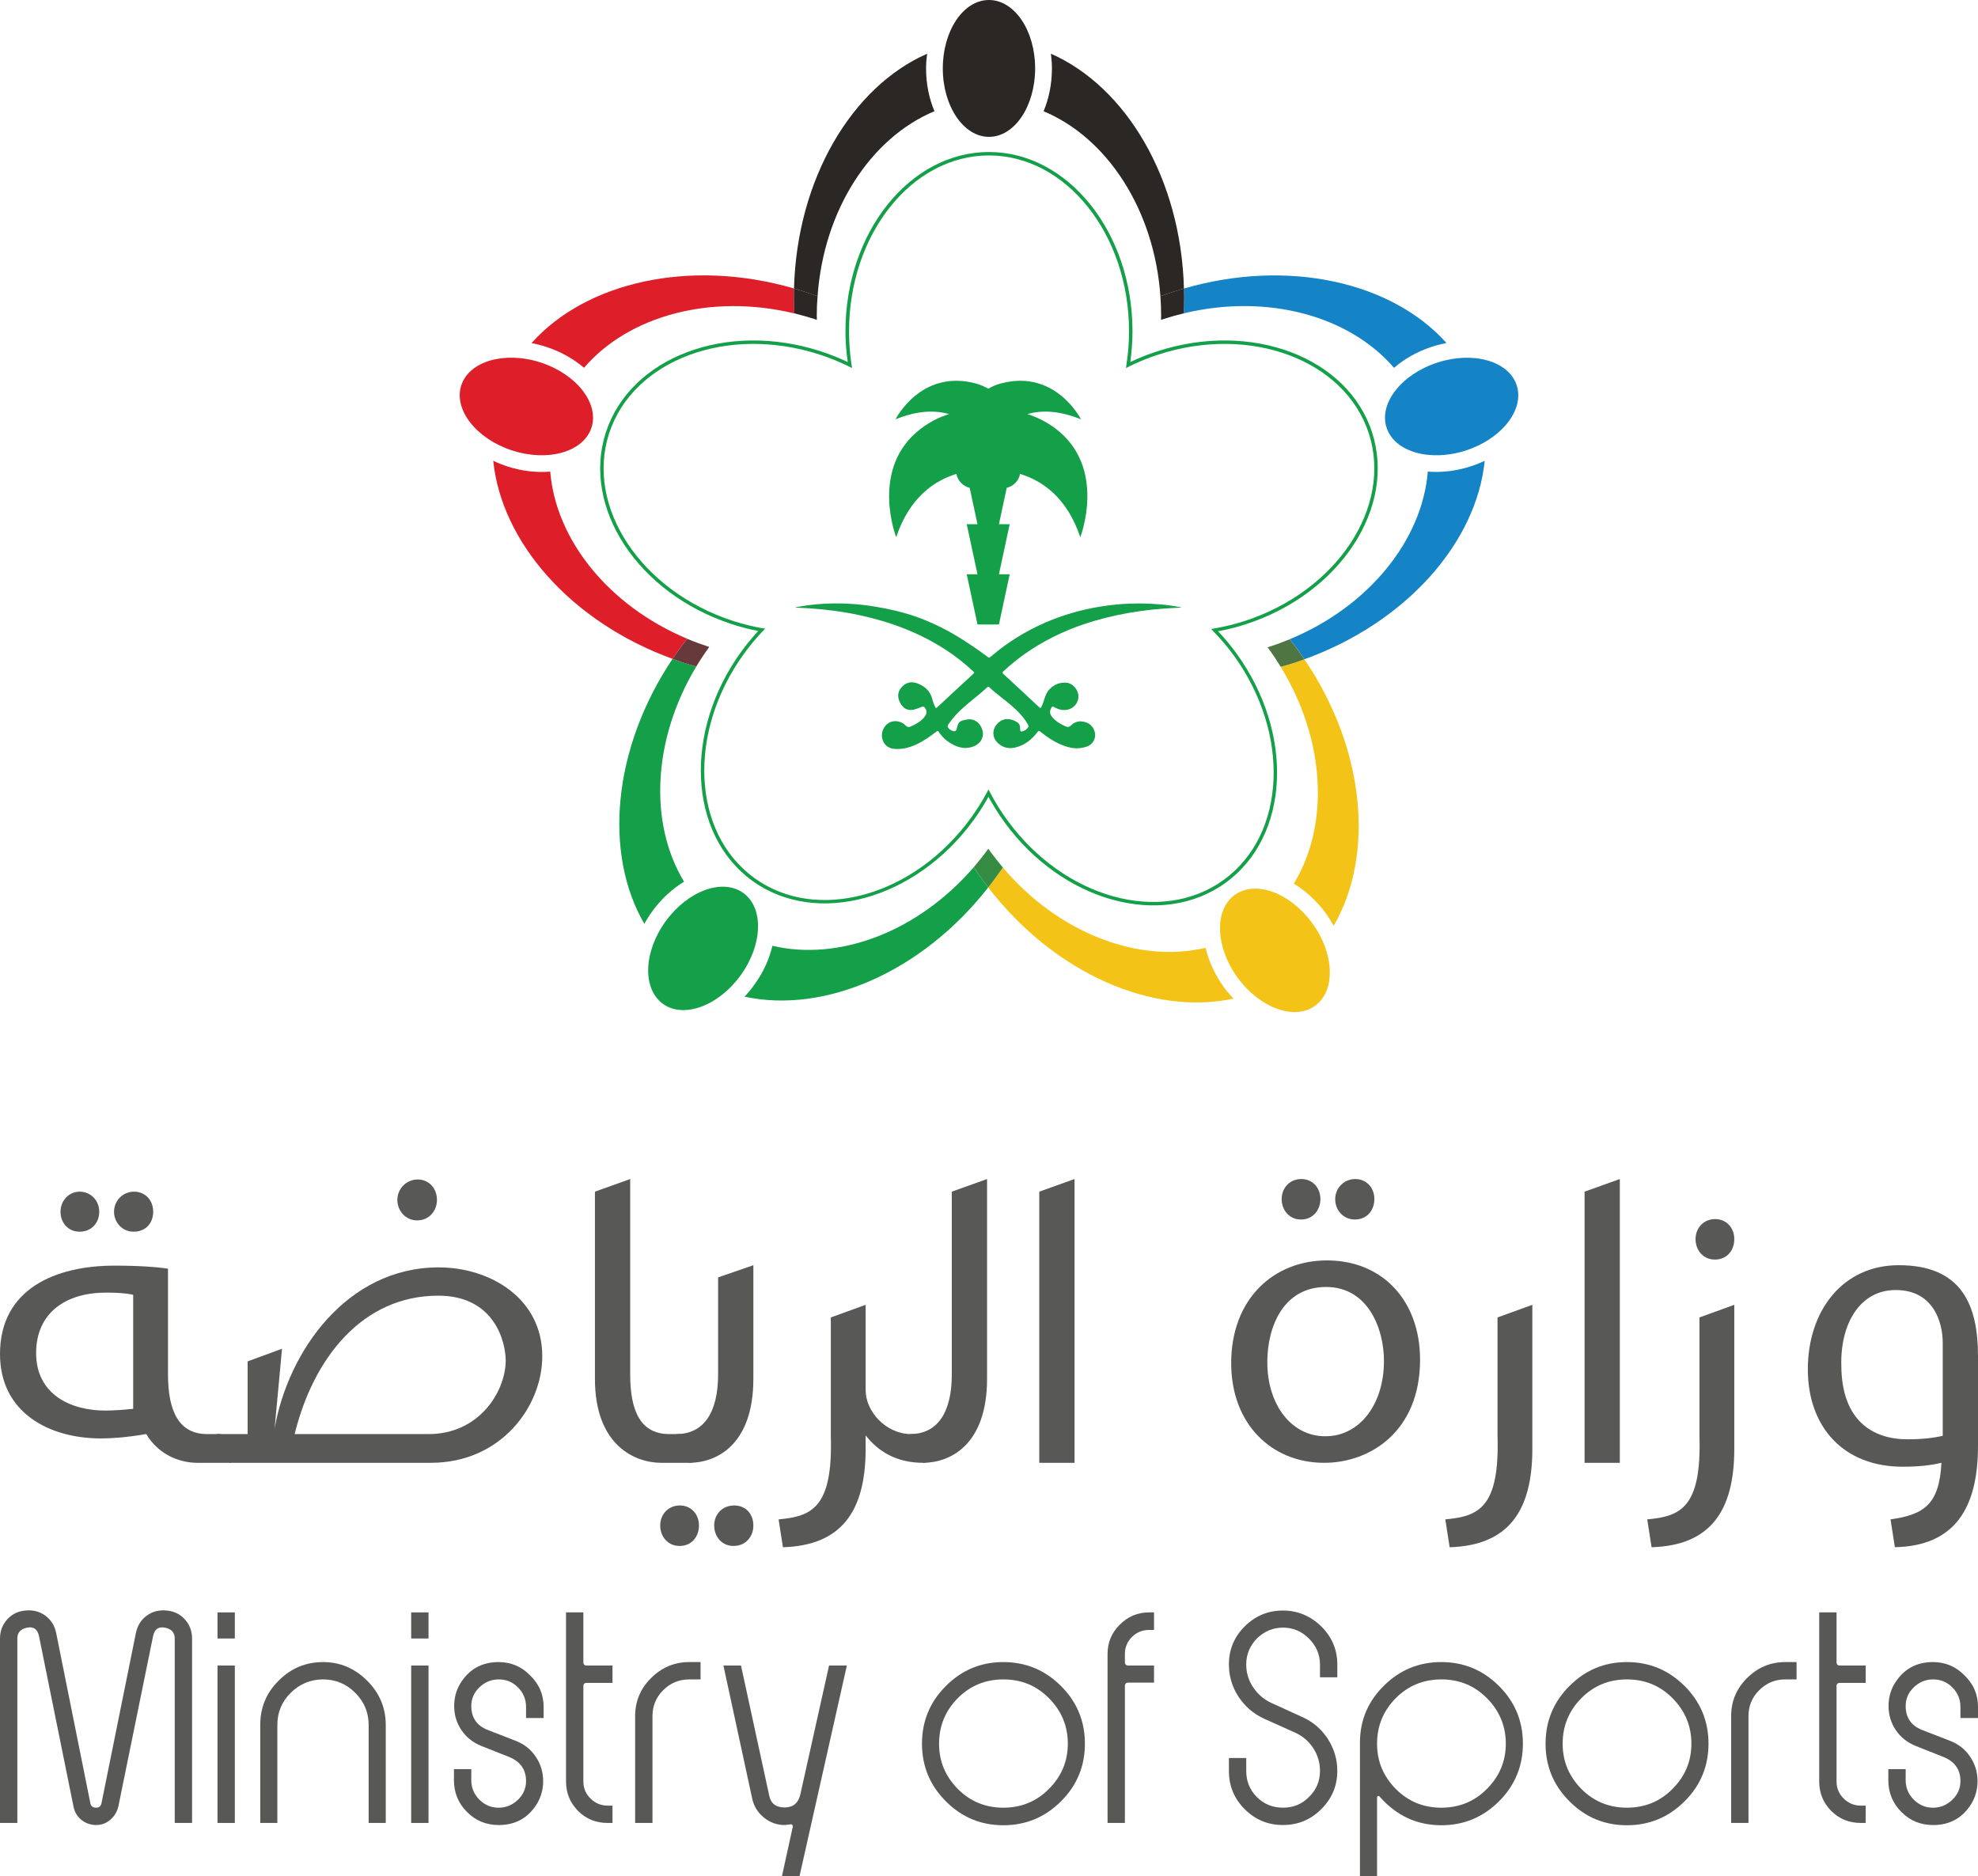 <?xml version="1.0" encoding="UTF-8"?>
<svg id="Layer_2" data-name="Layer 2" xmlns="http://www.w3.org/2000/svg" viewBox="0 0 2775.03 2632.31">
  <defs>
    <style>
      .cls-1 {
        fill: #2b2725;
      }

      .cls-2 {
        fill: #67393a;
      }

      .cls-3 {
        fill: #f3c417;
      }

      .cls-4, .cls-5 {
        fill: #149f49;
      }

      .cls-6 {
        fill: #585856;
      }

      .cls-7 {
        fill: #de1f2a;
      }

      .cls-8 {
        fill: #4e7542;
      }

      .cls-5 {
        fill-rule: evenodd;
      }

      .cls-9 {
        fill: #368b42;
      }

      .cls-10 {
        fill: #1484c6;
      }
    </style>
  </defs>
  <g id="Layer_1-2" data-name="Layer 1">
    <g>
      <path class="cls-4" d="M1341.72,664.84c1.98,9.57,9.19,17.29,18.65,19.51l.21.84,10.8,50.2h-15.09l15.09,70.27h-15.09l15.09,70.44h30.08l15.08-70.44h-15.08l15.08-70.27h-15.08l10.93-51.04c9.53-2.22,16.88-9.93,18.71-19.51,29.4,8.94,65.53,31.63,84.46,88.83,0,0,38.27-97.68-35.11-152.76-13.53-9.94-26.87-16.18-39.15-20,18.89-5.4,43.69-5.53,75.24,7.37,0,0-35.25-70.44-111.61-50.56-7.03,1.84-13.19,4.42-18.46,7.61-5.38-3.2-11.54-5.77-18.4-7.61-76.43-19.87-111.71,50.56-111.71,50.56,31.62-12.89,56.38-12.77,75.16-7.37-12.38,3.82-25.64,10.06-39,20-73.44,55.08-35.21,152.76-35.21,152.76,19-57.2,55.2-79.89,84.42-88.83"/>
      <path class="cls-1" d="M1147.01,415.6c8.55-121.46,74.72-222.32,164.01-259.6-7.49-17.54-11.79-37.9-11.79-60,0-7.12.61-14,1.45-20.61-105.6,46.5-182.62,175.7-186.73,329.28,4.95,1.47,9.99,3.06,14.98,4.66,6.05,1.97,12.06,4.04,18.08,6.26"/>
      <path class="cls-1" d="M1661,404.75c-4.05-153.7-80.93-282.8-186.6-329.4.77,6.74,1.41,13.63,1.41,20.61,0,22.09-4.36,42.56-11.71,60.11,89.23,37.29,155.32,138.02,163.9,259.47,5.98-2.21,12.03-4.28,18.18-6.25,4.9-1.59,9.89-3.07,14.82-4.54"/>
      <path class="cls-1" d="M1387.45,192c35.84,0,64.79-42.93,64.79-96.06S1423.29,0,1387.45,0s-64.75,42.93-64.75,95.94,29.1,96.06,64.75,96.06"/>
      <path class="cls-10" d="M2003.13,661.59c-7.78,95.71-82.23,189.05-193.73,235.18,3.94,5.05,7.81,10.19,11.78,15.36,2.91,4.27,5.87,8.45,8.83,12.75,143.5-51.77,241.43-164.13,252.97-278.38-6.03,2.84-12.39,5.4-19.25,7.61-20.97,6.88-41.72,9.08-60.6,7.48"/>
      <path class="cls-10" d="M1660.69,439.6c117.37-28.21,232.46,3.58,295.07,76.45,14.28-12.5,32.43-22.82,53.46-29.7,6.72-2.21,13.47-3.81,20.12-5.15-76.42-85.5-221.87-118.88-368.34-76.43.18,4.17.25,8.46.25,12.77,0,7.35-.25,14.7-.55,22.05"/>
      <path class="cls-1" d="M1628.89,448.78c1.16-.37,2.08-.73,3.09-1.11,9.71-3.08,19.14-5.77,28.7-8.1.38-7.24.63-14.61.63-22.09,0-4.29-.13-8.46-.24-12.75-4.88,1.47-9.95,2.91-14.84,4.53-6.15,1.95-12.14,4.05-18.22,6.27.67,9.07.98,18.01.98,27.34,0,1.97,0,3.92-.11,5.89"/>
      <path class="cls-10" d="M2127.86,540.55c-11.04-33.97-60.89-48.33-111.29-31.88-50.4,16.32-82.45,57.3-71.26,91.28,11.01,33.98,60.85,48.35,111.25,32.03,50.44-16.44,82.42-57.3,71.3-91.42"/>
      <path class="cls-3" d="M1796.77,935.57c63.07,102.79,68.48,222.05,18.36,304.13,16.31,9.82,31.82,23.8,44.98,41.58,4.05,5.79,7.7,11.67,10.9,17.58,57.72-99.14,44.64-247.72-41.01-373.95-4.88,1.72-9.78,3.42-14.74,5.15-6.08,1.95-12.24,3.78-18.5,5.52"/>
      <path class="cls-3" d="M1386.4,1245.01c93.74,121.46,231.52,180.34,344.18,155.92-4.58-4.88-9.26-10.18-13.44-15.83-12.83-17.9-21.46-36.93-25.75-55.45-93.84,22.22-206.12-20.13-284.52-112.75-3.17,4.78-6.61,9.57-10.1,14.36-3.27,4.65-6.82,9.21-10.37,13.75"/>
      <path class="cls-3" d="M1732.23,1255.54c-28.99,20.98-27.19,72.87,3.91,115.81,31.16,42.83,79.98,60.61,108.92,39.65,28.99-21.13,27.23-73.02-3.97-115.83-31.23-42.95-79.92-60.72-108.86-39.62"/>
      <path class="cls-4" d="M943.53,924.35c-84.28,125.77-96.87,273.23-39.54,371.75,3.21-5.91,6.8-11.78,11.09-17.56,12.83-17.77,28.34-31.77,44.62-41.58-49.41-81.46-44.48-199.51,17.11-301.79-5.63-1.61-11.29-3.32-17.11-5.29-5.37-1.7-10.79-3.54-16.17-5.53"/>
      <path class="cls-4" d="M1366.14,1216.56c-78.37,90.89-189.41,132.36-282.51,110.26-4.33,18.66-12.81,37.68-25.93,55.48-4.04,5.75-8.57,11.03-13.11,15.93,111.78,24.17,248.28-33.74,341.81-153.22-2.7-3.7-5.52-7.39-8.12-11.04-4.29-5.78-8.34-11.54-12.14-17.41"/>
      <path class="cls-4" d="M1042.89,1252.79c-29.02-20.97-77.81-3.31-108.97,39.64-31.21,42.81-32.89,94.69-3.9,115.83,28.81,20.97,77.63,3.17,108.79-39.64,31.3-42.94,33.03-94.83,4.08-115.83"/>
      <path class="cls-7" d="M1114.05,404.7c-146.5-42.46-291.88-8.96-368.31,76.56,6.62,1.34,13.22,2.95,19.98,5.16,20.96,6.73,39,17.15,53.64,29.56,62.43-72.87,177.66-104.53,295.07-76.3-.38-7.37-.63-14.72-.63-22.22,0-4.29,0-8.46.25-12.75"/>
      <path class="cls-7" d="M964.03,896.09c-110.55-46.4-184.35-139.25-192.08-234.46-19.1,1.59-39.78-.6-60.82-7.48-6.57-2.22-13.05-4.78-19.11-7.74,11.47,113.98,108.76,226.01,251.49,277.88,3.35-4.91,6.87-9.95,10.46-14.84,3.17-4.53,6.75-8.97,10.06-13.36"/>
      <path class="cls-1" d="M1146.02,448.78c0-1.97-.14-3.92-.14-5.89,0-9.34.38-18.39,1.13-27.34-6.02-2.22-12.03-4.31-18.15-6.27-4.99-1.62-9.96-3.2-14.85-4.53-.25,4.15-.25,8.46-.25,12.75,0,7.48.25,14.85.6,22.09,9.5,2.33,18.97,5.02,28.7,8.1.88.38,1.97.74,2.95,1.11"/>
      <path class="cls-7" d="M829.81,599.94c11.05-33.98-20.82-74.96-71.26-91.4-50.4-16.33-100.24-1.98-111.39,32-11.08,34.12,20.97,74.98,71.41,91.42,50.36,16.33,100.17,1.95,111.25-32.03"/>
      <path class="cls-4" d="M1924.95,606.47c-34.19-105.53-169.44-156.56-301.27-113.61-13.29,4.18-25.82,9.33-37.92,15.08,1.93-14.1,3.06-28.45,3.06-43.19,0-138.6-90.33-251.49-201.37-251.49s-201.3,112.89-201.3,251.49c0,14.74,1.13,29.09,3.2,43.19-12.21-5.75-24.8-10.9-37.92-15.08-132.01-42.95-267.08,8.08-301.48,113.75-34.19,105.49,45.03,226.22,176.96,269.05,12.24,4.05,24.62,7.22,36.76,9.55-8.2,8.95-16.04,18.51-23.54,28.7-81.5,112.14-74.6,256.43,15.15,321.68,90.05,65.15,229.13,27.01,310.69-85.12,7.74-10.68,14.64-21.49,20.76-32.64,6.61,12.03,14,23.91,22.34,35.46,81.47,112.12,220.83,150.26,310.58,85.01,89.83-65.26,96.49-209.53,14.99-321.66-7.95-11.04-16.67-21.49-25.75-31.06,13.13-2.46,26.17-5.64,39.11-9.92,131.94-42.83,211.18-163.56,176.93-269.19M1705.03,881.4c-2.04.37-3.86.73-5.8,1,1.38,1.45,2.67,2.8,3.9,4.17,9.82,10.15,19.17,21.09,27.76,32.88,79.84,110.03,73.55,251.24-14.04,314.93-87.73,63.68-223.98,26.01-303.87-84.05-8.94-12.14-16.71-24.8-23.43-37.67-.98-1.71-1.86-3.56-2.81-5.13-.84,1.58-1.72,3.42-2.61,5-6.5,12.05-13.85,23.69-22.12,35.1-79.84,110.04-216.25,147.72-303.76,84.05-87.79-63.68-94.02-205.03-14.18-314.94,7.99-10.92,16.43-21.11,25.26-30.55,1.34-1.46,2.78-2.83,4.22-4.17-1.97-.37-3.98-.62-5.77-.98-13.19-2.47-26.27-5.78-39.4-9.94-129.34-42.08-207.21-160.1-173.83-263.04,33.48-103.02,165.91-152.73,295.39-110.64,13.97,4.52,27.36,10.04,40.24,16.31,1.65.85,3.44,1.72,5.28,2.58-.39-1.95-.63-3.82-.98-5.78-2.18-14.86-3.31-30.18-3.31-45.77,0-135.93,87.97-246.7,196.26-246.7s196.55,110.78,196.55,246.7c0,15.59-1.23,30.92-3.49,45.77-.31,1.95-.56,3.83-.77,5.78,1.59-.86,3.41-1.73,5.14-2.58,12.9-6.27,26.09-11.78,40.34-16.31,129.23-42.08,261.59,7.62,295.18,110.53,33.38,103.06-44.57,221.07-173.84,263.15-13.85,4.56-27.85,7.86-41.54,10.31"/>
      <path class="cls-8" d="M1821.08,912.2c-3.8-5.27-7.71-10.31-11.79-15.33-9.04,3.67-18.4,7.24-27.96,10.31-1.05.36-2.09.63-3.17.98.74.86,1.34,1.59,2.11,2.45,5.87,8.21,11.39,16.57,16.54,24.92,6.25-1.73,12.27-3.57,18.57-5.53,4.85-1.62,9.78-3.31,14.56-5.05-2.84-4.27-5.91-8.57-8.86-12.75"/>
      <path class="cls-9" d="M1389.29,1194.6c-.98-1.35-1.83-2.71-2.71-4.05-.25.49-.49.86-.88,1.34-6.22,8.59-12.84,16.72-19.51,24.69,3.83,5.87,7.88,11.64,12.07,17.4,2.71,3.67,5.38,7.37,8.23,11.04,3.52-4.54,6.99-9.06,10.38-13.87,3.48-4.64,6.78-9.43,10.09-14.22-6.12-7.24-12.06-14.63-17.65-22.34"/>
      <path class="cls-2" d="M993.75,907.17c-10.2-3.31-20.15-7-29.72-11.03-3.41,4.39-6.86,8.81-10.06,13.36-3.7,4.91-7.1,9.94-10.46,14.85,5.42,1.95,10.8,3.81,16.22,5.63,5.78,1.84,11.3,3.56,17.07,5.14,5.52-9.18,11.5-18.27,18.04-27.23.14-.1.21-.24.21-.38-.46-.11-.84-.23-1.31-.36"/>
      <path class="cls-5" d="M1657.09,852.47c-2.28.14-4.07.14-5.91.24-45.02,1.85-89.05,8.96-131.9,23.43-28.92,9.96-56.42,23.44-81.56,41.22-10.56,7.49-20.62,15.72-30.11,24.55-1.31,1.34-1.7,1.95-.1,3.45,16.98,15.56,33.63,31.14,50.44,46.85,1.8,1.72,2.32.98,3.2-.74,1.72-3.31,2.7-6.75,3.8-10.18,1.73-5.39,3.8-10.78,7.99-14.85,6.71-6.62,14.59-9.68,23.91-8.6,8.62,1.11,15.97,10.08,16.18,18.91.15,8.95-6.46,17.06-15.36,18.9-6.73,1.34-12.6-.25-18.33-3.45-2.46-1.35-3.34-1.23-4.61,1.23-2.07,4.02-2.24,7.71.71,11.52,4.7,6.5,11.36,10.18,18.47,13.63,3.45,1.7,5.91,1.97,9.17-1.38,6.44-6.12,14.29-6.49,22.37-3.06,6.61,2.95,11.11,10.19,10.94,17.45-.14,7.23-4.72,13.36-11.43,15.68-12.56,4.54-24.41,2.46-36.23-2.59-10.87-4.52-20.44-11.27-29.66-18.52-1.34-1.09-1.97-1.23-3.2.38-7.95,10.68-17.9,18.76-31.2,22.07-8.55,2.09-16.43.74-23.49-5.13-9.22-7.61-10.1-19.4-2.01-28.1,7.99-8.71,18.54-7.84,27.25-2.57,3.45,1.97,5,5.27,4.8,9.43-.19,4.06.84,4.67,4.56,3.31,2.92-.96,4.99-2.94,6.83-5.39.88-1.09.38-1.95-.11-3.06-4.39-7.86-10.06-14.73-16.53-20.98-9.33-8.98-19.8-16.43-29.73-24.67-2.81-2.45-5.76-4.79-8.44-7.35-1.02-.85-1.47-.97-2.6,0-10.72,9.95-22.33,18.51-33.24,28.2-7.96,7.15-15.27,14.72-21.22,23.57-1.72,2.58-1.61,4.17.5,6.26,1.83,1.84,4.01,3.06,6.48,3.68,2.1.36,3.58-.38,4.21-2.34.56-1.83.88-3.66,1.44-5.53.95-3.55,3.03-6.01,6.55-6.99,2.46-.6,4.6-1.34,7.06-1.59,11.15-1.6,18.26,5.53,21.15,14.5,2.92,8.82-1.31,17.9-10.1,22.31-9.04,4.29-17.98,4.07-26.88.37-10.06-4.29-18.33-10.79-24.23-19.99-.92-1.6-1.52-1.46-2.91-.38-9.08,7-18.37,13.61-28.81,18.4-9.82,4.43-19.83,7-30.67,6.04-14.59-1.36-20.08-15.6-15.93-26.27,6.26-15.69,23.42-15.33,31.8-6.63,2.52,2.59,4.46,2.85,7.6,1.37,7.6-3.55,14.94-7.39,19.8-14.49,2.64-3.67,2.64-7.71-.02-11.39-1.16-1.73-2.75-2.46-4.96-1.48-2.57,1.23-5.39,2.21-8.07,3.06-11.39,3.79-18.92-1.23-23.21-11.67-3.09-7.84-1.09-15.09,5.03-20.72,6.02-5.52,13.09-6.53,20.73-3.57.77.25,1.44.62,2.25.99,9.07,3.93,15.4,10.3,18.15,20.12,1.06,4.18,2.46,8.35,4.53,12.27.56,1.23,1.13,1.45,2.33.37,17.12-15.95,34.08-31.78,51.38-47.61,1.38-1.23.74-1.83-.24-2.7-12.49-11.79-25.85-22.32-40.24-31.52-36.72-23.56-76.6-38.41-119.13-47.61-23.78-5.15-47.94-8.23-72.5-9.84-4.99-.34-10.06-.47-15.09-.7-.84,0-1.67.23-2.81-.63,5.13-.84,9.78-1.72,14.71-2.45,21.59-3.08,43.33-3.7,65.03-2.21,20.51,1.35,40.77,4.78,60.71,9.44,29.71,7,57.33,18.65,83.57,34.12,15.82,9.46,31.16,19.87,46.01,30.92,2.18,1.71,2.95.24,4.29-.74,23.17-19.99,48.82-35.7,76.82-47.87,24.7-10.66,50.51-18.01,77.38-22.3,27.41-4.44,54.59-5.27,82.17-3.06,9.49.7,18.78,2.08,28.13,3.81.78.1,1.48,0,2.36.84"/>
      <path class="cls-6" d="M309.57,2011.87s35.41,40.29,9.78,40.29h-42.75c-22.59,0-53.13-9.76-71.44-40.29-29.31,4.88-48.84,6.1-63.5,6.1-72.66,0-141.66-36.02-141.66-118.46,0-91.58,78.16-123.95,160.59-123.95,33.58,0,59.22,1.83,75.1,4.27v148.37c0,52.51,15.88,83.65,54.95,83.65h18.93ZM186.85,1816.48c-11-2.45-22.59-3.06-38.47-3.06-54.96,0-97.7,27.48-97.7,84.87s47.62,80.6,97.09,80.6c12.82,0,26.86-1.22,39.07-2.45v-159.97ZM84.88,1699.86c0-15.26,11.6-28.09,26.86-28.09s27.48,12.21,27.48,28.09-10.99,28.09-27.48,28.09-26.86-12.82-26.86-28.09M159.98,1699.86c0-15.26,12.21-28.09,28.09-28.09s26.86,12.21,26.86,28.09-10.38,28.09-27.47,28.09c-15.88,0-27.48-12.82-27.48-28.09"/>
      <path class="cls-6" d="M303.45,2011.86h43.96v-101.97l48.24-17.71-10.38,111.75c18.93-108.08,101.36-225.92,230.19-225.92,72.05,0,145.33,43.35,145.33,124.55,0,70.83-58.01,149.6-156.31,149.6h-283.32l-17.71-40.3ZM614.86,1817.7c-106.24,0-175.24,87.31-201.49,194.16h188.06c70.23,0,107.46-58.61,108.07-102.58,0-26.25-15.26-91.58-94.64-91.58M584.94,1712.07c-15.87,0-27.48-13.43-27.48-28.7s12.21-28.7,28.7-28.7c15.26,0,26.87,12.21,26.87,28.7,0,15.26-10.99,28.7-27.48,28.7h-.61Z"/>
      <path class="cls-6" d="M957.4,2011.87s35.41,40.29,9.76,40.29h-39.68c-36.03,0-92.82-23.8-92.82-117.84v-262.55l49.46-17.71v274.16c0,52.52,15.26,83.65,54.95,83.65h18.32Z"/>
      <path class="cls-6" d="M953.12,2168.79c-15.88,0-26.87-12.82-26.87-28.7s11.6-28.09,27.48-28.09,26.87,12.21,26.87,28.09-10.38,28.7-26.87,28.7h-.61ZM948.85,2011.86c39.07,0,58.61-31.13,58.61-83.65v-136.16l49.46-17.1v159.37c0,94.03-53.13,117.84-89.77,117.84l-18.3-40.3ZM1028.83,2168.79c-15.87,0-26.87-12.82-26.87-28.7s11.61-28.09,28.09-28.09,26.88,12.21,26.88,28.09-11,28.7-27.49,28.7h-.61Z"/>
      <path class="cls-6" d="M1285.27,2011.87s35.41,40.29,9.77,40.29c-37.25,0-62.89-15.87-80.6-38.46v18.92c0,87.93-34.2,135.55-116.01,138l-6.1-39.07c46.4-4.27,76.32-15.88,73.27-117.24v-166.08l48.85-17.71v119.68c0,29.92,28.08,61.06,62.89,61.67h7.94Z"/>
      <path class="cls-6" d="M1276.72,2011.87c39.07,0,58.61-31.13,58.61-83.65v-256.45l49.46-17.71v280.26c0,94.04-53.13,117.84-89.75,117.84l-18.32-40.29Z"/>
      <polygon class="cls-6" points="1458.05 1671.77 1507.51 1654.06 1507.51 2052.16 1458.05 2052.16 1458.05 1671.77"/>
      <path class="cls-6" d="M1857.34,2052.16c-72.66,0-130.06-53.73-130.06-139.82,0-90.37,59.83-144.11,134.34-144.11,78.15,0,130.65,56.78,130.65,139.22,0,100.75-70.21,144.71-134.32,144.71h-.61ZM1859.78,2014.92c47.02,0,81.83-43.97,81.83-105.63,0-45.79-22.6-103.8-81.22-103.8s-82.42,53.73-82.42,105.63c0,59.23,33.58,103.8,81.21,103.8h.6ZM1824.98,1710.85c-15.87,0-26.86-12.82-26.86-28.7s11.6-28.09,27.47-28.09,26.87,12.21,26.87,28.09-10.99,28.7-26.87,28.7h-.61ZM1873.22,1682.15c0-15.27,12.21-28.09,28.09-28.09s26.86,12.21,26.86,28.09-10.38,28.7-27.47,28.7c-15.88,0-27.49-12.82-27.49-28.7"/>
      <path class="cls-6" d="M2027.69,2131.54c46.4-4.27,76.33-15.88,73.27-117.23v-166.08l48.84-17.71v202.1c0,87.93-34.19,135.55-116.01,138l-6.1-39.07Z"/>
      <polygon class="cls-6" points="2223.07 1671.77 2272.53 1654.06 2272.53 2052.16 2223.07 2052.16 2223.07 1671.77"/>
      <path class="cls-6" d="M2310.99,2131.54c46.41-4.27,76.32-15.87,73.28-117.23v-166.08l48.84-17.71v202.1c0,87.93-34.19,135.55-116.02,138l-6.1-39.08ZM2405.63,1767.02c-15.88,0-26.87-12.82-26.87-28.7s11.61-28.09,27.48-28.09,26.87,12.21,26.87,28.09-10.38,28.7-26.87,28.7h-.61Z"/>
      <path class="cls-6" d="M2652.3,2131.54c47.63-6.72,68.38-21.37,71.44-79.38-15.27,3.67-32.98,5.49-54.34,5.49-83.04,0-133.11-55.56-133.11-136.78s48.23-145.93,127.61-145.93c88.54,0,111.13,56.18,111.13,127.62v125.77c0,87.93-32.97,140.44-116.62,142.27l-6.1-39.07ZM2583.3,1916.62c.61,75.71,43.35,102.58,92.81,102.58,20.15,0,36.03-1.84,49.45-4.89v-130.06c0-31.74-14.65-74.48-65.93-74.48s-78.16,48.84-76.33,106.85"/>
      <path class="cls-6" d="M233.8,2259.41c10.38.87,18.91,5.03,25.62,12.49,6.7,7.46,10.05,16.36,10.05,26.75v258.76h-24.32v-258.76c0-8.44-4.66-13.51-13.94-15.25-9.08-1.73-14.59,2.38-16.54,12.32l-48.64,238.66c-1.74,7.35-5.46,13.51-11.19,18.48-5.73,4.97-12.38,7.46-19.94,7.46s-14.65-2.38-20.59-7.14c-5.95-4.75-9.68-11.02-11.19-18.8l-48.31-238.66c-1.95-9.94-7.46-14.05-16.54-12.32-9.29,1.73-13.94,6.81-13.94,15.25v258.76H0v-258.76c0-10.39,3.35-19.3,10.05-26.75,6.71-7.46,15.24-11.62,25.62-12.49,10.59-1.08,19.88,1.3,27.89,7.14,7.99,5.83,13.08,13.94,15.24,24.32l47.99,238.98c.86,4.11,3.57,6.17,8.11,6.17,4.1,0,6.58-2.06,7.46-6.17l48.31-238.98c2.16-10.38,7.24-18.49,15.25-24.32,7.99-5.84,17.29-8.21,27.88-7.14"/>
      <path class="cls-6" d="M329.45,2298.65h-24.31v-36.64h24.31v36.64ZM329.45,2557.41h-24.31v-220.83h24.31v220.83Z"/>
      <path class="cls-6" d="M453.32,2331.72c23.78,0,44.43,8.76,61.93,26.27,17.29,17.3,25.95,37.94,25.95,61.94v137.49h-24v-137.49c0-17.51-6.28-32.53-18.8-45.08-12.54-12.54-27.57-18.81-45.08-18.81s-32.86,6.28-45.4,18.81c-12.53,12.32-18.8,27.35-18.8,45.08v137.49h-23.99v-137.49c0-24.43,8.53-45.08,25.61-61.94,17.29-17.51,38.15-26.27,62.59-26.27"/>
      <path class="cls-6" d="M601.19,2298.65h-24.32v-36.64h24.32v36.64ZM601.19,2557.41h-24.32v-220.83h24.32v220.83Z"/>
      <path class="cls-6" d="M699.44,2331.72c17.51,0,32.31,6.28,44.43,18.81,12.53,12.11,18.8,26.81,18.8,44.1v15.57h-24.65v-15.57c0-10.59-3.73-19.67-11.18-27.24-7.46-7.56-16.49-11.35-27.08-11.35s-19.4,3.68-27.08,11.03c-7.67,7.35-11.5,16.11-11.5,26.27,0,16.43,7.78,27.67,23.34,33.72l39.23,15.24c11.68,4.55,20.98,11.95,27.89,22.22,6.92,10.27,10.38,21.67,10.38,34.21,0,11.03-2.71,21.3-8.1,30.81-12.32,20.54-30.38,30.81-54.16,30.81-17.51,0-32.32-6.05-44.43-18.16-12.32-12.32-18.48-27.24-18.48-44.75v-15.57h24.33v15.57c0,10.6,3.77,19.68,11.35,27.24,7.56,7.57,16.54,11.35,26.91,11.35s19.4-3.67,27.07-11.03c7.67-7.34,11.51-16.1,11.51-26.27,0-16-7.78-27.24-23.35-33.72l-39.22-15.56c-11.9-4.75-21.24-12.17-28.06-22.22-6.81-10.05-10.21-21.34-10.21-33.89,0-11.24,2.7-21.51,8.1-30.81,12.32-20.54,30.37-30.81,54.16-30.81"/>
      <path class="cls-6" d="M818.44,2262v69.72c0,3.24,1.63,4.87,4.86,4.87h36v24.32h-36c-3.24,0-4.86,1.51-4.86,4.54v133.92c0,9.29,3.35,17.23,10.05,23.83,6.71,6.6,14.7,9.89,24,9.89h6.81v24.33h-6.81c-16.43,0-30.28-5.62-41.51-16.86-11.25-11.46-16.86-25.18-16.86-41.18v-237.37h24.32Z"/>
      <path class="cls-6" d="M982.84,2356.04h-15.89c-14.27,0-26.48,5.08-36.64,15.24-9.95,9.95-14.92,22.05-14.92,36.32v149.81h-24.32v-149.81c0-20.76,7.35-38.48,22.05-53.18,15.13-15.14,33.07-22.7,53.83-22.7h15.89v24.32Z"/>
      <path class="cls-6" d="M1121.62,2632.31h-24.65l15.25-69.39c.2-1.09,0-2.01-.65-2.75-.66-.77-1.52-1.04-2.59-.81-.45,0-1.68.16-3.74.48-2.06.33-3.52.48-4.38.48-10.81,0-20.48-3.45-29.02-10.38-8.54-6.92-13.99-15.56-16.37-25.94l-40.54-187.43h24.65l39.55,182.24c2.17,11.25,9.41,16.86,21.73,16.86,11.46,0,18.69-5.72,21.73-17.19l40.54-181.92h24.97l-66.47,295.73Z"/>
      <path class="cls-6" d="M1407.62,2331.72c31.56,0,58.58,11.25,81.06,33.72,22.26,22.26,33.39,49.19,33.39,80.74s-11.13,58.49-33.39,80.74c-22.48,22.48-49.51,33.72-81.06,33.72s-58.47-11.24-80.74-33.72c-22.27-22.26-33.39-49.18-33.39-80.74s11.12-58.48,33.39-80.74c22.27-22.48,49.18-33.72,80.74-33.72M1407.62,2356.04c-25.08,0-46.37,8.75-63.88,26.27-17.51,17.72-26.27,39.02-26.27,63.88s8.75,45.62,26.27,63.55c17.51,17.52,38.8,26.27,63.88,26.27s46.58-8.75,63.89-26.27c17.72-17.72,26.59-38.91,26.59-63.55s-8.87-46.16-26.59-63.88c-17.3-17.51-38.6-26.27-63.89-26.27"/>
      <path class="cls-6" d="M1619.03,2286.64h-6.81c-9.51,0-17.57,3.3-24.16,9.89-6.6,6.6-9.89,14.54-9.89,23.84v11.35c0,3.24,1.62,4.87,4.87,4.87h35.99v23.99h-35.99c-3.25,0-4.87,1.62-4.87,4.86v191.97h-24.32v-237.04c0-16,5.63-29.62,16.86-40.86,11.46-11.68,25.3-17.51,41.51-17.51h6.81v24.64Z"/>
      <path class="cls-6" d="M1799.97,2259.41c20.53,0,38.47,7.46,53.83,22.37,14.91,14.92,22.37,32.64,22.37,53.18v18.15h-24.32v-18.15c0-13.83-5.19-25.94-15.58-36.32-10.15-10.16-22.26-15.25-36.31-15.25s-26.06,5.09-36.64,15.25c-9.96,10.38-14.93,22.48-14.93,36.32,0,11.68,3.19,22.32,9.57,31.94,6.37,9.62,14.76,16.91,25.13,21.89l44.1,20.1c14.92,6.71,26.81,16.92,35.68,30.64,8.86,13.73,13.29,28.7,13.29,44.91,0,20.75-7.46,38.59-22.37,53.51-14.92,14.91-32.86,22.37-53.83,22.37s-39.14-7.46-53.83-22.37c-14.71-14.7-22.05-32.54-22.05-53.51v-18.15h24.32v18.15c0,14.49,4.97,26.7,14.93,36.64,9.93,9.95,22.15,14.92,36.64,14.92s26.58-4.97,36.31-14.92c10.39-9.94,15.58-22.16,15.58-36.64,0-11.68-3.14-22.32-9.4-31.94-6.28-9.61-14.6-16.81-24.98-21.56l-44.74-20.11c-14.71-6.92-26.48-17.19-35.35-30.8-8.86-13.63-13.29-28.64-13.29-45.08,0-20.76,7.35-38.47,22.05-53.18,14.92-14.92,32.85-22.37,53.83-22.37"/>
      <path class="cls-6" d="M2022.09,2331.72c31.56,0,58.58,11.25,81.07,33.72,22.26,22.26,33.39,49.19,33.39,80.74s-11.14,58.49-33.39,80.74c-22.49,22.48-49.52,33.72-81.07,33.72-34.16,0-63.01-13.39-86.58-40.21-.43-.86-1.29-1.08-2.59-.65-.66.65-.97,1.19-.97,1.62v110.9h-24v-187.75c0-30.92,11.12-57.4,33.4-79.45,22.26-22.26,49.17-33.4,80.74-33.4M2022.09,2356.04c-25.08,0-46.37,8.75-63.88,26.27-17.51,17.72-26.26,39.02-26.26,63.88s8.75,45.62,26.26,63.55c17.51,17.52,38.8,26.27,63.88,26.27s46.58-8.75,63.89-26.27c17.72-17.72,26.59-38.91,26.59-63.55s-8.87-46.16-26.59-63.88c-17.3-17.51-38.6-26.27-63.89-26.27"/>
      <path class="cls-6" d="M2282.47,2331.72c31.56,0,58.58,11.25,81.06,33.72,22.27,22.26,33.4,49.19,33.4,80.74s-11.13,58.49-33.4,80.74c-22.48,22.48-49.5,33.72-81.06,33.72s-58.47-11.24-80.74-33.72c-22.27-22.26-33.39-49.18-33.39-80.74s11.12-58.48,33.39-80.74c22.27-22.48,49.18-33.72,80.74-33.72M2282.47,2356.04c-25.08,0-46.37,8.75-63.88,26.27-17.51,17.72-26.27,39.02-26.27,63.88s8.75,45.62,26.27,63.55c17.51,17.52,38.8,26.27,63.88,26.27s46.58-8.75,63.89-26.27c17.72-17.72,26.58-38.91,26.58-63.55s-8.86-46.16-26.58-63.88c-17.3-17.51-38.6-26.27-63.89-26.27"/>
      <path class="cls-6" d="M2520.48,2356.04h-15.89c-14.27,0-26.48,5.08-36.64,15.24-9.95,9.95-14.92,22.05-14.92,36.32v149.81h-24.32v-149.81c0-20.76,7.35-38.48,22.05-53.18,15.12-15.14,33.07-22.7,53.83-22.7h15.89v24.32Z"/>
      <path class="cls-6" d="M2576.58,2262v69.72c0,3.24,1.63,4.87,4.87,4.87h35.99v24.32h-35.99c-3.24,0-4.87,1.51-4.87,4.54v133.92c0,9.29,3.35,17.23,10.05,23.83,6.71,6.6,14.7,9.89,24,9.89h6.81v24.33h-6.81c-16.43,0-30.27-5.62-41.51-16.86-11.25-11.46-16.86-25.18-16.86-41.18v-237.37h24.32Z"/>
      <path class="cls-6" d="M2711.8,2331.72c17.51,0,32.31,6.28,44.43,18.81,12.53,12.11,18.8,26.81,18.8,44.1v15.57h-24.65v-15.57c0-10.59-3.72-19.67-11.18-27.24-7.46-7.56-16.49-11.35-27.08-11.35s-19.4,3.68-27.08,11.03c-7.67,7.35-11.5,16.11-11.5,26.27,0,16.43,7.78,27.67,23.34,33.72l39.23,15.24c11.68,4.55,20.98,11.95,27.89,22.22,6.92,10.27,10.38,21.67,10.38,34.21,0,11.03-2.71,21.3-8.1,30.81-12.32,20.54-30.38,30.81-54.16,30.81-17.51,0-32.32-6.05-44.43-18.16-12.32-12.32-18.48-27.24-18.48-44.75v-15.57h24.33v15.57c0,10.6,3.77,19.68,11.35,27.24,7.56,7.57,16.54,11.35,26.91,11.35s19.4-3.67,27.08-11.03c7.67-7.34,11.5-16.1,11.5-26.27,0-16-7.78-27.24-23.34-33.72l-39.23-15.56c-11.9-4.75-21.24-12.17-28.06-22.22-6.81-10.05-10.21-21.34-10.21-33.89,0-11.24,2.7-21.51,8.1-30.81,12.32-20.54,30.37-30.81,54.16-30.81"/>
    </g>
  </g>
</svg>